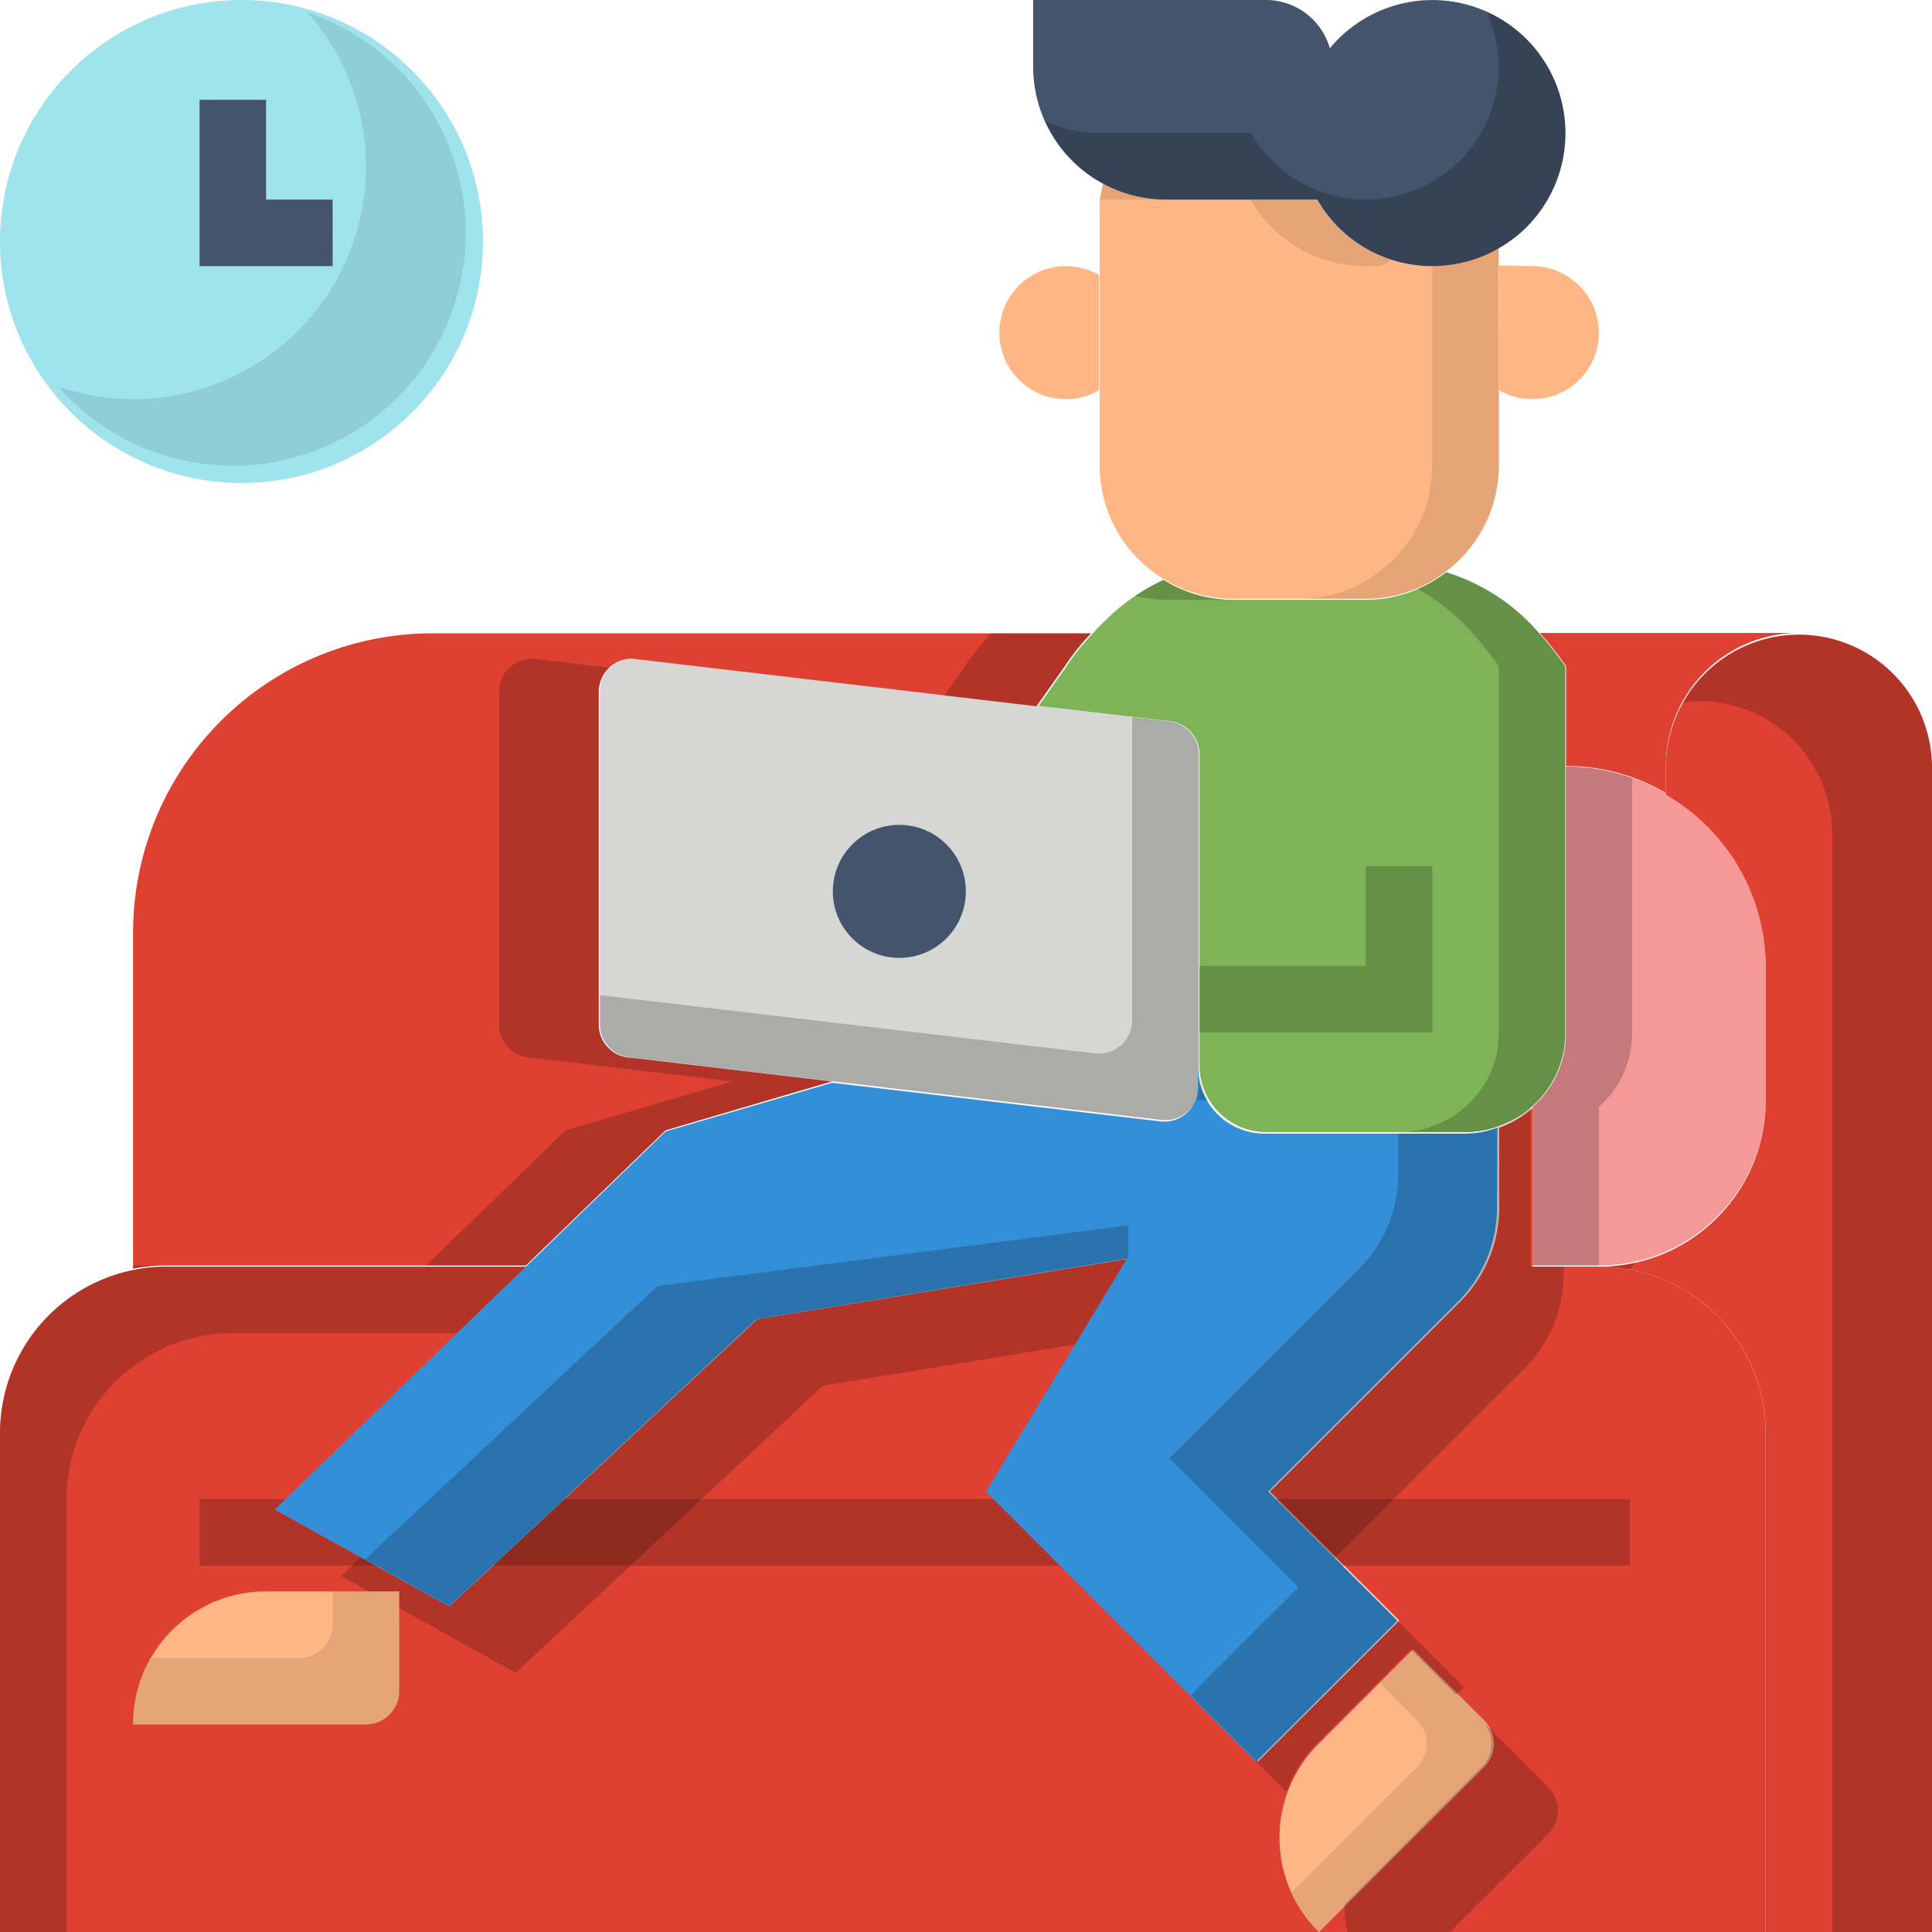 <svg xmlns="http://www.w3.org/2000/svg" width="40" height="40" viewBox="0 0 40 40">
  <g id="icon-audit-comfort" transform="translate(-3 -3)">
    <circle id="Ellipse_10" data-name="Ellipse 10" cx="5" cy="5" r="5" transform="translate(3 3)" fill="#9fe4ed"/>
    <path id="Path_64" data-name="Path 64" d="M9.914,3.374a4.816,4.816,0,0,1-5.161,7.749A4.819,4.819,0,1,0,9.914,3.374Z" transform="translate(-0.546 -0.117)" opacity="0.1"/>
    <path id="Path_65" data-name="Path 65" d="M32.791,24.062l-2.727-.317-8.375-.985a.691.691,0,0,0-.689.689v6.887a.691.691,0,0,0,.689.689l4.139.489,6.8.8a.692.692,0,0,0,.771-.689V24.75A.692.692,0,0,0,32.791,24.062Z" transform="translate(-5.579 -6.127)" fill="#d6d6d4"/>
    <path id="Path_66" data-name="Path 66" d="M32.791,24.61l-.771-.09v6.274a.692.692,0,0,1-.771.689l-6.8-.8L21,30.276v.607a.691.691,0,0,0,.689.689l4.139.489,6.8.8a.692.692,0,0,0,.771-.689V25.3A.692.692,0,0,0,32.791,24.61Z" transform="translate(-5.579 -6.673)" opacity="0.2"/>
    <circle id="Ellipse_11" data-name="Ellipse 11" cx="1.377" cy="1.377" r="1.377" transform="translate(20.243 20.078)" fill="#44546c"/>
    <path id="Path_67" data-name="Path 67" d="M51.755,26.558a4.122,4.122,0,0,1,2.066,3.574v2.755a3.445,3.445,0,0,1-3.444,3.444H49V33.046a2.025,2.025,0,0,0,.689-1.536V26a4.034,4.034,0,0,1,2.066.558Z" transform="translate(-14.265 -7.13)" fill="#f59898"/>
    <path id="Path_68" data-name="Path 68" d="M51.066,31.51V26.244A4.069,4.069,0,0,0,49.689,26v5.51A2.025,2.025,0,0,1,49,33.046v3.285h1.377V33.046A2.025,2.025,0,0,0,51.066,31.51Z" transform="translate(-14.274 -7.13)" opacity="0.2"/>
    <path id="Path_69" data-name="Path 69" d="M42.6,20.17a4.144,4.144,0,0,1,1.922,1.26,6.844,6.844,0,0,1,.544.689v7.576a2.025,2.025,0,0,1-.689,1.536,1.983,1.983,0,0,1-.689.406,1.909,1.909,0,0,1-.689.124H38.871a1.381,1.381,0,0,1-1.377-1.377v-6.44a.692.692,0,0,0-.606-.689l-2.727-.317.579-.82a4.929,4.929,0,0,1,.551-.689,3.06,3.06,0,0,1,.255-.262,4.194,4.194,0,0,1,1.205-.84,2.68,2.68,0,0,0,1.433.413h2.755A2.71,2.71,0,0,0,42.6,20.17Z" transform="translate(-9.659 -5.322)" fill="#7eb457"/>
    <g id="Group_7" data-name="Group 7" transform="translate(26.51 14.848)" opacity="0.2">
      <path id="Path_70" data-name="Path 70" d="M37.713,20.813H39.09a2.68,2.68,0,0,1-1.433-.413,3.9,3.9,0,0,0-.581.331,2.682,2.682,0,0,0,.636.082Z" transform="translate(-37.077 -20.242)"/>
      <path id="Path_71" data-name="Path 71" d="M47.9,21.43a4.144,4.144,0,0,0-1.922-1.26,2.734,2.734,0,0,1-.595.342,4.543,4.543,0,0,1,1.139.919,6.843,6.843,0,0,1,.544.689v7.576a2.025,2.025,0,0,1-.689,1.536,1.983,1.983,0,0,1-.689.406,1.909,1.909,0,0,1-.689.124h1.377a1.909,1.909,0,0,0,.689-.124,1.983,1.983,0,0,0,.689-.406,2.025,2.025,0,0,0,.689-1.536V22.119A6.843,6.843,0,0,0,47.9,21.43Z" transform="translate(-39.543 -20.17)"/>
    </g>
    <path id="Path_72" data-name="Path 72" d="M50.066,12.371A1.376,1.376,0,0,1,48,13.563V10.98l.689.014A1.381,1.381,0,0,1,50.066,12.371Z" transform="translate(-13.963 -2.484)" fill="#feb784"/>
    <path id="Path_73" data-name="Path 73" d="M52.377,24.755a2.755,2.755,0,1,1,5.51,0V48.86H54.444V38.529A3.445,3.445,0,0,0,51,35.086a3.445,3.445,0,0,0,3.444-3.444V28.887a4.122,4.122,0,0,0-2.066-3.574Z" transform="translate(-14.887 -5.86)" fill="#de4132"/>
    <g id="Group_8" data-name="Group 8" transform="translate(36.113 16.14)" opacity="0.2">
      <path id="Path_74" data-name="Path 74" d="M51.743,40.876a3.435,3.435,0,0,1-.743.085,3.44,3.44,0,0,1,.621.063C51.661,40.974,51.706,40.929,51.743,40.876Z" transform="translate(-51 -27.876)"/>
      <path id="Path_75" data-name="Path 75" d="M57.868,22.806A2.772,2.772,0,0,0,55.919,22a2.742,2.742,0,0,0-2.391,1.41,2.714,2.714,0,0,1,.325-.033,2.751,2.751,0,0,1,2.755,2.755V48.86h2.066V24.755a2.772,2.772,0,0,0-.806-1.949Z" transform="translate(-51.787 -22)"/>
    </g>
    <path id="Path_76" data-name="Path 76" d="M54.575,22a2.754,2.754,0,0,0-2.755,2.755v.558a4.034,4.034,0,0,0-2.066-.558V22.689A6.842,6.842,0,0,0,49.21,22Z" transform="translate(-14.33 -5.895)" fill="#de4132"/>
    <path id="Path_77" data-name="Path 77" d="M45.632,53.977a.686.686,0,0,1,0,.971l-3.409,3.409a2.744,2.744,0,0,1,0-3.9l1.942-1.949Z" transform="translate(-11.916 -15.357)" fill="#feb784"/>
    <path id="Path_78" data-name="Path 78" d="M45.746,53.977,44.279,52.51l-.688.69.777.777a.686.686,0,0,1,0,.971l-2.593,2.593a2.708,2.708,0,0,0,.561.817l3.409-3.409a.686.686,0,0,0,0-.971Z" transform="translate(-12.03 -15.357)" opacity="0.1"/>
    <path id="Path_79" data-name="Path 79" d="M44.265,12.8V14.36a2.74,2.74,0,0,1-1.088,2.183,2.71,2.71,0,0,1-1.667.572H38.755a2.68,2.68,0,0,1-1.433-.413A2.74,2.74,0,0,1,36,14.36V8.851l.069-.331a2.773,2.773,0,0,0,1.309.331H40.5a2.741,2.741,0,0,0,2.383,1.377,2.254,2.254,0,0,0,.372-.028l1.006-.675Z" transform="translate(-10.233 -1.718)" fill="#feb784"/>
    <g id="Group_9" data-name="Group 9" transform="translate(25.767 6.802)" opacity="0.1">
      <path id="Path_80" data-name="Path 80" d="M36.069,8.52,36,8.851h1.377A2.773,2.773,0,0,1,36.069,8.52Z" transform="translate(-36 -8.52)"/>
      <path id="Path_81" data-name="Path 81" d="M42.923,10.377a2.254,2.254,0,0,0,.372-.028l.162-.109A2.743,2.743,0,0,1,41.917,9H40.54A2.741,2.741,0,0,0,42.923,10.377Z" transform="translate(-37.413 -8.669)"/>
      <path id="Path_82" data-name="Path 82" d="M45.127,10.655a2.254,2.254,0,0,1-.372.028v4.132A2.74,2.74,0,0,1,43.667,17,2.71,2.71,0,0,1,42,17.57h1.377A2.71,2.71,0,0,0,45.044,17a2.74,2.74,0,0,0,1.088-2.183V9.98Z" transform="translate(-37.868 -8.974)"/>
    </g>
    <path id="Path_83" data-name="Path 83" d="M42.637,8.482a2.254,2.254,0,0,1-.372.028,2.741,2.741,0,0,1-2.383-1.377H36.755A2.755,2.755,0,0,1,34,4.377V3h4.821a1.376,1.376,0,0,1,1.322,1,2.755,2.755,0,1,1,3.905,3.857,2.843,2.843,0,0,1-.406.282A2.685,2.685,0,0,1,42.637,8.482Z" transform="translate(-9.61)" fill="#44546c"/>
    <path id="Path_84" data-name="Path 84" d="M43.5,3.359a2.74,2.74,0,0,1-.724,3.231,2.843,2.843,0,0,1-.406.282,2.685,2.685,0,0,1-1.006.344A2.254,2.254,0,0,1,41,7.244a2.741,2.741,0,0,1-2.383-1.377H35.487a2.754,2.754,0,0,1-1.134-.25,2.75,2.75,0,0,0,2.512,1.628h3.127a2.741,2.741,0,0,0,2.383,1.377,2.254,2.254,0,0,0,.372-.028,2.685,2.685,0,0,0,1.006-.344,2.843,2.843,0,0,0,.406-.282A2.751,2.751,0,0,0,43.5,3.359Z" transform="translate(-9.719 -0.112)" opacity="0.2"/>
    <path id="Path_85" data-name="Path 85" d="M33,12.377a1.376,1.376,0,0,1,2.066-1.191v2.383A1.376,1.376,0,0,1,33,12.377Z" transform="translate(-9.309 -2.49)" fill="#feb784"/>
    <path id="Path_86" data-name="Path 86" d="M13.2,22H26.835a4.929,4.929,0,0,0-.551.689l-.579.82-8.375-.985a.691.691,0,0,0-.689.689V30.1a.691.691,0,0,0,.689.689l4.139.489-3.444,1.012-2.893,2.8H7.689A3.246,3.246,0,0,0,7,35.155V28.2A6.2,6.2,0,0,1,13.2,22Z" transform="translate(-1.245 -5.888)" fill="#de4132"/>
    <g id="Group_10" data-name="Group 10" transform="translate(5.755 16.112)" opacity="0.2">
      <path id="Path_87" data-name="Path 87" d="M7,41.069A3.245,3.245,0,0,1,7.689,41H7Z" transform="translate(-7 -27.914)"/>
      <path id="Path_88" data-name="Path 88" d="M19.384,30.336V23.449a.682.682,0,0,1,.223-.5l-1.6-.188a.691.691,0,0,0-.689.689v6.887a.691.691,0,0,0,.689.689l4.139.489L18.7,32.526l-2.893,2.8h2.066l2.893-2.8,3.444-1.012-4.139-.489a.691.691,0,0,1-.689-.689Z" transform="translate(-9.742 -22.237)"/>
      <path id="Path_89" data-name="Path 89" d="M32.361,22a4.93,4.93,0,0,0-.551.689l-.42.6,1.908.224.579-.82A4.929,4.929,0,0,1,34.427,22Z" transform="translate(-14.592 -22)"/>
    </g>
    <path id="Path_90" data-name="Path 90" d="M12.51,50.76v2.066a.691.691,0,0,1-.689.689H7A2.751,2.751,0,0,1,9.755,50.76Z" transform="translate(-1.245 -14.812)" fill="#feb784"/>
    <path id="Path_91" data-name="Path 91" d="M36.108,39.515H34.728V36.23a1.986,1.986,0,0,1-.69.406v1.653a2.756,2.756,0,0,1-.807,1.949l-3.938,3.933.855.854,1.821,1.818L31.811,47l-2.766,2.762L24.3,45.025l-.855-.854,2.925-4.821L18.685,40.6l-4.739,4.422-1.635,1.522L9.566,45.025,8.7,44.543,13.9,39.515H6.449a3.255,3.255,0,0,0-.69.069A3.445,3.445,0,0,0,3,42.959V53.29H30.307a2.741,2.741,0,0,1,0-3.9l1.945-1.949,1.469,1.467a.685.685,0,0,1,0,.971L30.307,53.29h9.249V42.959A3.447,3.447,0,0,0,36.108,39.515Z" transform="translate(0 -10.29)" fill="#de4132"/>
    <g id="Group_11" data-name="Group 11" transform="translate(3 25.94)" opacity="0.2">
      <path id="Path_92" data-name="Path 92" d="M42.5,45.548l3.933-3.933a2.758,2.758,0,0,0,.806-1.949v-.152h-.689V36.23a1.983,1.983,0,0,1-.689.406v1.653a2.758,2.758,0,0,1-.806,1.949L41.12,44.171l.854.854Z" transform="translate(-14.866 -36.23)"/>
      <path id="Path_93" data-name="Path 93" d="M47.632,56.989a.686.686,0,0,0,0-.971L46.255,54.64a.686.686,0,0,1,0,.971l-2.844,2.844a2.774,2.774,0,0,0,.063.565H45.6Z" transform="translate(-15.579 -41.961)"/>
      <path id="Path_94" data-name="Path 94" d="M42.02,54.188l1.942-1.949.937.937.158-.158L43.68,51.64l-.158.158L40.76,54.56l.625.625a2.706,2.706,0,0,1,.635-1Z" transform="translate(-14.754 -41.027)"/>
      <path id="Path_95" data-name="Path 95" d="M4.377,45.821a3.444,3.444,0,0,1,2.756-3.375,3.245,3.245,0,0,1,.688-.069h4.643L13.889,41H6.444a3.245,3.245,0,0,0-.689.069A3.444,3.444,0,0,0,3,44.444V54.774H4.377Z" transform="translate(-3 -37.715)"/>
      <path id="Path_96" data-name="Path 96" d="M15.491,47.957l-1.829-1.016-.4.389.868.482,2.741,1.522L18.5,47.812l4.731-4.422,5.218-.853,1.077-1.778-7.672,1.253-4.732,4.422Z" transform="translate(-6.194 -37.64)"/>
    </g>
    <g id="Group_12" data-name="Group 12" transform="translate(7.132 34.036)" opacity="0.2">
      <path id="Path_97" data-name="Path 97" d="M9,48H38.615v1.377H9Z" transform="translate(-9 -48)"/>
    </g>
    <path id="Path_98" data-name="Path 98" d="M36.564,37.906a2.758,2.758,0,0,1-.806,1.949l-3.933,3.933.854.854L34.5,46.46l-.158.158L31.577,49.38l-4.738-4.738-.854-.854,2.92-4.821L21.233,40.22,16.5,44.642l-1.632,1.522-2.741-1.522-.868-.482,5.2-5.028,2.893-2.8L22.8,35.324l6.8.8a.692.692,0,0,0,.771-.689V35a1.382,1.382,0,0,0,1.377,1.377h4.132a1.909,1.909,0,0,0,.689-.124Z" transform="translate(-2.571 -9.907)" fill="#348fd9"/>
    <g id="Group_13" data-name="Group 13" transform="translate(10.565 25.093)" opacity="0.2">
      <path id="Path_99" data-name="Path 99" d="M29.742,39.76,20,41.013l-4.731,4.422L13.948,46.67l1.758.976,1.632-1.522L22.069,41.7l7.672-1.253Z" transform="translate(-13.948 -36.482)"/>
      <path id="Path_100" data-name="Path 100" d="M39.168,35.689A1.358,1.358,0,0,1,38.975,35v.434a.685.685,0,0,1-.055.255Z" transform="translate(-21.721 -35)"/>
      <path id="Path_101" data-name="Path 101" d="M44.236,36.944H42.858v.84a2.758,2.758,0,0,1-.806,1.949L38.12,43.666l.854.854,1.818,1.818-.158.158L38.561,48.57l1.377,1.377L42.7,47.185l.158-.158L41.04,45.209l-.854-.854,3.933-3.933a2.758,2.758,0,0,0,.806-1.949V36.82A1.909,1.909,0,0,1,44.236,36.944Z" transform="translate(-21.472 -35.567)"/>
    </g>
    <path id="Path_102" data-name="Path 102" d="M9.755,50.76A2.751,2.751,0,0,0,7,53.515h4.821a.691.691,0,0,0,.689-.689V50.76Z" transform="translate(-1.245 -14.812)" fill="#feb784"/>
    <path id="Path_103" data-name="Path 103" d="M11.132,50.76v.689a.691.691,0,0,1-.689.689H7.383A2.733,2.733,0,0,0,7,53.515h4.821a.691.691,0,0,0,.689-.689V50.76Z" transform="translate(-1.245 -14.812)" opacity="0.1"/>
    <path id="Path_104" data-name="Path 104" d="M11.755,9.444H9V6h1.377V8.066h1.377Z" transform="translate(-1.868 -0.934)" fill="#44546c"/>
    <g id="Group_14" data-name="Group 14" transform="translate(27.832 20.933)" opacity="0.2">
      <path id="Path_105" data-name="Path 105" d="M43.821,32.444H39V31.066h3.444V29h1.377Z" transform="translate(-39 -29)"/>
    </g>
  </g>
</svg>
